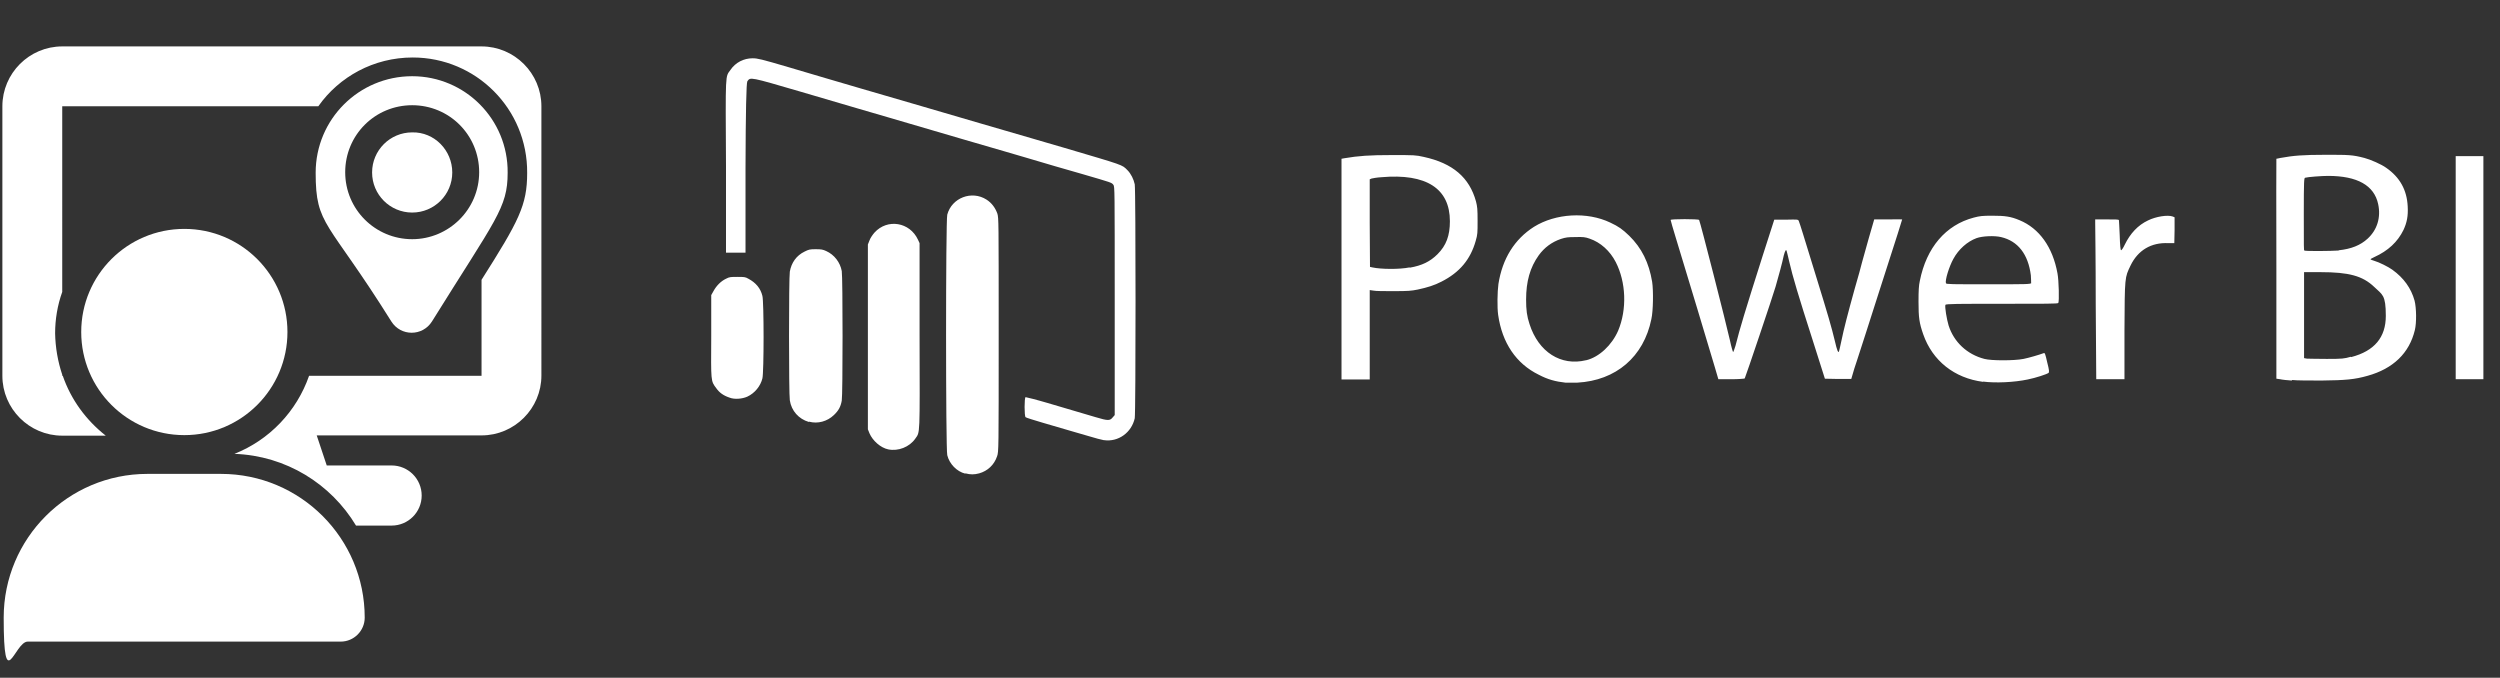 <svg xmlns="http://www.w3.org/2000/svg" xmlns:inkscape="http://www.inkscape.org/namespaces/inkscape" xmlns:serif="http://www.serif.com/" xmlns:sodipodi="http://sodipodi.sourceforge.net/DTD/sodipodi-0.dtd" xmlns:svg="http://www.w3.org/2000/svg" id="svg1" viewBox="0 0 948 257"><rect x="0" y="0" width="948" height="257" fill="#333333" stroke="none"/><defs><style>      .st0 {        fill: #fff;      }    </style></defs><g id="g1"><path id="path1-9" class="st0" d="M23.6,17.6C11.1,17.6.9,27.8.9,40.3v102.2c0,12.5,10.2,22.7,22.7,22.7h16.5c-7.5-5.9-13.2-13.7-16.3-22.7h-.2v-.4c-1.7-5.1-2.6-10.4-2.7-15.7,0-5.3.9-10.7,2.7-15.7V40.3h97.1c7.9-11.2,21-18.5,35.8-18.5,24,0,43.6,19.5,43.4,43.8,0,12.2-3.1,18.1-17.3,40.5v36.4h-65.4c-4.7,13.5-15,24.3-28.3,29.6,19.6.7,36.6,11.4,46.1,27.2h13.5c6.3,0,11.4-5.1,11.4-11.4s-5.1-11.4-11.4-11.4h-24.6l-3.8-11.4h62.5c12.5,0,22.7-10.2,22.7-22.7V40.3c0-12.5-10.2-22.7-22.7-22.7H23.6Z"></path><g id="g3"><g id="invers-weiss-0" serif:id="invers weiss"><path id="path5" class="st0" d="M171.5,65.4c0,8.4-6.8,15.2-15.2,15.2s-15.2-6.8-15.2-15.2,6.8-15.2,15.2-15.2c8.4-.2,15.2,6.8,15.2,15.2Z"></path><path id="path7" class="st0" d="M156.3,28.9c-20.2,0-36.6,16.3-36.6,36.6s4.5,17.7,28.7,56.4c3.6,5.7,11.8,5.7,15.4,0,24.2-38.9,28.7-43,28.7-56.4.2-20.2-16.1-36.6-36.2-36.6ZM156.3,90.7c-14,0-25.4-11.3-25.4-25.4s11.3-25.4,25.4-25.4,25.4,11.3,25.4,25.4-11.5,25.4-25.4,25.4Z"></path></g></g><path id="path1" class="st0" d="M69.9,165c21.6,0,39.1-17.5,39.1-39.1s-17.5-39.1-39.1-39.1-39.1,17.5-39.1,39.1,17.5,39.1,39.1,39.1ZM55.9,179.7c-30.1,0-54.5,24.4-54.5,54.5s4.1,9.1,9.1,9.1h118.7c5,0,9.1-4.1,9.1-9.1,0-30.1-24.4-54.5-54.5-54.5h-27.9Z"></path></g><path id="path1-3" class="st0" d="M366,179.6c-3.2-.8-6-3.7-6.8-7-.6-2.3-.6-88.9,0-91.2,1.7-6.4,9.3-9.3,14.9-5.7,2,1.3,3.3,3.1,4.1,5.3.5,1.7.5,2.4.5,46s0,44.3-.6,46c-1.1,3.3-3.6,5.6-6.8,6.5-1.9.5-3.3.5-5.2,0h0ZM336.8,170.4c-2.9-.6-5.9-3.3-7.1-6.1l-.6-1.5v-70.1l.6-1.5c.3-.9,1.2-2.2,1.9-3,4.9-5.4,13.4-4,16.5,2.7l.6,1.3v35c.1,38.7.2,36.5-1.6,39.1-2.2,3.2-6.5,4.9-10.3,4.1h0ZM418.5,166.9c-.7-.1-3.3-.8-5.6-1.5-4.6-1.3-7.5-2.2-17.5-5.1-3.4-1-6.3-1.9-6.5-2.1-.5-.4-.5-7.4,0-7.6.2,0,3.9.9,8.3,2.2,8.1,2.4,10.8,3.2,18.3,5.4,4.7,1.4,5.4,1.4,6.5,0l.7-.8v-43.3c0-42.7,0-43.3-.5-44-.7-.9-.5-.8-11.8-4.1-8.8-2.5-11.8-3.4-21.6-6.3-1.5-.4-11.8-3.5-23-6.7-11.2-3.3-24.2-7.1-29-8.5s-10.2-3-12-3.5c-1.8-.5-11.3-3.3-21.1-6.2-19.5-5.7-19.1-5.6-20.3-4q-.6.8-.7,32.9v32.1h-7.4v-32.6c-.2-36.3-.3-33.9,1.7-36.7,1.9-2.8,5-4.4,8.4-4.4,1.8,0,3.2.3,13.7,3.4,6.4,1.9,12.8,3.8,14.2,4.2s7.4,2.2,13.3,3.9,16.2,4.7,23,6.7c11.7,3.4,34.4,10.1,41.8,12.2,1.9.6,7.3,2.1,12,3.5,23,6.8,22,6.4,24.1,8.5,1.4,1.4,2.4,3.5,2.8,5.4.4,2.1.4,86.8,0,88.7-1.2,5.4-6.2,9.1-11.7,8.3h0ZM306.7,160c-3.8-1.1-6.6-4.2-7.2-8.2-.4-2.3-.4-46.5,0-48.8.6-3.4,2.5-6.1,5.6-7.6,1.6-.8,2-.9,4.2-.9,2.1,0,2.7.1,4,.7,3.1,1.4,5.3,4.3,5.9,7.6.4,2.3.4,47.1,0,49.1-.4,2.3-1.2,3.8-3,5.5-2.5,2.4-6.1,3.4-9.4,2.5h0ZM276.7,150.8c-2.4-.8-3.9-1.9-5.1-3.6-2.1-2.8-2-2.4-1.9-19.9v-15.4c0,0,.9-1.6.9-1.6,1.1-2,2.8-3.7,4.7-4.6,1.3-.7,1.8-.7,4.3-.7,2.6,0,3,0,4.2.7,2.8,1.5,4.6,3.6,5.3,6.5.6,2.2.6,29,0,31.3-.7,2.9-2.9,5.6-5.7,6.9-2,.9-4.9,1.1-6.7.4h0ZM593.6,145.1c-3.7-.4-6.7-1.2-10.1-3-8.6-4.2-13.9-12.1-15.4-22.7-.4-2.7-.3-8.8.1-11.7,1.5-9.6,6.1-17,13.5-21.7,8.2-5.1,20.1-5.8,28.9-1.6,3.2,1.5,4.6,2.5,7.2,5,4.7,4.6,7.5,10.2,8.7,17.5.5,3.3.4,11-.3,14.1-2.9,14.3-13.4,23.3-28.1,24.1-1.3,0-3.3,0-4.5,0ZM601.5,136.6c4.9-1.2,9.7-5.7,12.1-11.2,3.4-8.1,3-18.4-.9-26-2.2-4.3-5.8-7.5-9.9-8.9-1.7-.6-2.5-.7-5.4-.6-2.9,0-3.6.1-5.5.7-3.5,1.2-6.3,3.3-8.4,6.2-3.3,4.6-4.8,9.9-4.8,16.8,0,3.9.3,6.3,1.3,9.3,3.4,10.6,11.9,16,21.4,13.7h0ZM752,144.8c-10.9-1.4-19.2-8-22.7-18-1.5-4.3-1.8-6.3-1.8-12.4,0-4.2.1-6.1.5-7.9,2.5-12.6,9.8-21.2,20.5-24,2.3-.6,3.2-.7,7-.7,4.8,0,7,.3,10.3,1.7,7.5,3.1,12.6,10.2,14.4,20.2.5,2.6.7,10.6.3,11.2-.2.3-4.9.3-21.4.3s-21.2,0-21.4.4c-.3.7.5,5.5,1.2,7.8,2,6.3,7,11,13.6,12.7,2.6.7,11.3.7,14.8,0,2-.4,5.8-1.5,7.7-2.2.4-.2.6.4,1.3,3.5.8,3.1.8,3.7.5,4-.6.5-4.9,1.9-7.9,2.5-5.2,1.1-12.3,1.4-16.9.8h0ZM770.2,107.3c0-.2,0-1.6-.1-2.9-1-8-4.9-13-11.3-14.5-2.5-.6-7.1-.4-9.3.4-3.5,1.3-6.8,4.2-8.8,7.9-1.6,2.9-3.2,8.1-2.8,9.2.1.4,2,.4,16.2.4s16,0,16.2-.5h0ZM869,144.3c-1.6-.1-3.6-.3-4.4-.5l-1.4-.2v-41.7c-.1-22.9,0-41.7,0-41.7s.7-.1,1.5-.3c4.9-.9,8.7-1.2,17.1-1.2,8.9,0,10.2,0,14.8,1.2,2.3.6,6.4,2.4,8.2,3.7,5.2,3.6,7.9,8.4,8.2,14.7.2,3.6-.3,6.1-1.6,8.9-2.2,4.5-5.8,7.9-11.1,10.3-.8.4-1.4.7-1.4.8s.6.4,1.4.6c1.8.5,5.4,2.3,6.9,3.4,4.3,3.1,7.1,7,8.4,11.7.7,2.7.8,8.4.1,11.2-2.1,8.7-8.2,14.6-17.9,17.3-4.9,1.4-8.4,1.7-17.3,1.8-4.6,0-9.7,0-11.3-.2h0ZM891.6,135.4c8.8-2.3,13.1-7.5,13.1-15.6s-1.3-8-4.4-11c-4.4-4.2-9.6-5.6-20.4-5.6h-6.2s0,16.3,0,16.3v16.3c0,0,1.1.2,1.1.2.6,0,4,.1,7.5.1,6,0,6.6-.1,9.1-.8h0ZM886.9,94.9c4.7-.5,8.2-1.9,10.9-4.4,3.6-3.3,5.1-8,4-13.1-1.5-7.1-7.9-10.7-19-10.7-2.3,0-7.8.4-8.7.7-.4.1-.5,1-.5,13.8s0,13.7.2,13.8c.3.3,10.4.2,13,0h0ZM508.7,102v-41.8c0,0,1.1-.2,1.1-.2,5.3-.9,9.5-1.2,18-1.2,8.6,0,9,0,12.1.7,11,2.4,17.3,7.8,19.8,16.9.5,2,.6,2.9.6,7.3,0,4.6,0,5.2-.7,7.6-2,7.1-6.1,12-13,15.5-2.7,1.4-5.3,2.2-9,3-2.5.5-3.6.6-9.1.6-3.5,0-6.9,0-7.7-.2l-1.4-.2v33.9h-10.7v-41.8ZM534.6,101.5c4.6-.8,7.7-2.3,10.5-5.1,3.3-3.3,4.7-7,4.7-12.5,0-12.4-8.9-18.2-26-16.7-1.7.1-3.3.4-3.7.5l-.7.3v16.6c0,0,.1,16.6.1,16.6l.9.2c3.2.7,10.2.8,14.1,0h0ZM650.4,139.7c-1.3-4.4-11.6-38.7-14.9-49.4-1.1-3.6-2-6.7-2-6.9,0-.4,10.6-.4,10.8,0,.4.6,10.3,39.4,11.7,45.7.5,2.4,1.1,4.4,1.2,4.4.1,0,.5-1.1.9-2.4,1.7-6.7,3.5-12.7,10.3-34.1l4.4-13.7h4.5c4.5-.1,4.5-.1,4.8.5.1.3.9,2.5,1.6,4.9.7,2.4,3.1,10,5.2,16.9,4.3,13.9,5.6,18.4,6.9,23.8.8,3.5,1.2,4.3,1.5,4,0,0,.5-1.8.9-3.9,1-4.9,2.5-10.6,5.1-20,1.2-4.2,2.5-8.7,2.8-10.1.4-1.3,1.5-5.5,2.6-9.3l2-6.9h5.3c2.9-.1,5.3,0,5.3,0,0,.2-1.4,4.6-9,28.2-1.5,4.7-3.7,11.5-4.8,15-1.1,3.5-2.6,8.1-3.3,10.2-.7,2.1-1.5,4.5-1.7,5.4l-.5,1.7h-5c0,0-5-.1-5-.1l-4.6-14.5c-5.4-16.8-7.7-24.5-8.9-29.8-.5-2.1-.9-3.9-1-4.1-.2-.8-.6-.2-1.1,1.7-.6,2.9-1.9,7.6-3.1,11.8-1,3.5-11.4,34.3-11.7,34.8,0,.1-2.3.3-5.1.3h-4.9l-1.2-4.1ZM794.7,114.8c0-15.9-.2-29.6-.2-30.3v-1.3c0,0,4.4,0,4.4,0,3.6,0,4.5,0,4.6.3,0,.2.2,2.8.3,5.8.1,3.8.3,5.5.5,5.6.2,0,.8-.8,1.4-2.1,2.1-4.3,5-7.4,8.8-9.2,3-1.5,7.5-2.2,9.4-1.5l.7.3v4.9c0,0-.1,4.9-.1,4.9h-2.3c-6.5-.3-11.5,2.7-14.3,8.5-2.2,4.6-2.2,4.1-2.3,24.8v18.3c-.1,0-5.4,0-5.4,0h-5.3c0,0-.2-28.9-.2-28.9ZM931.2,101.5v-42.3h10.5v84.6h-10.5v-42.3Z"></path></svg>